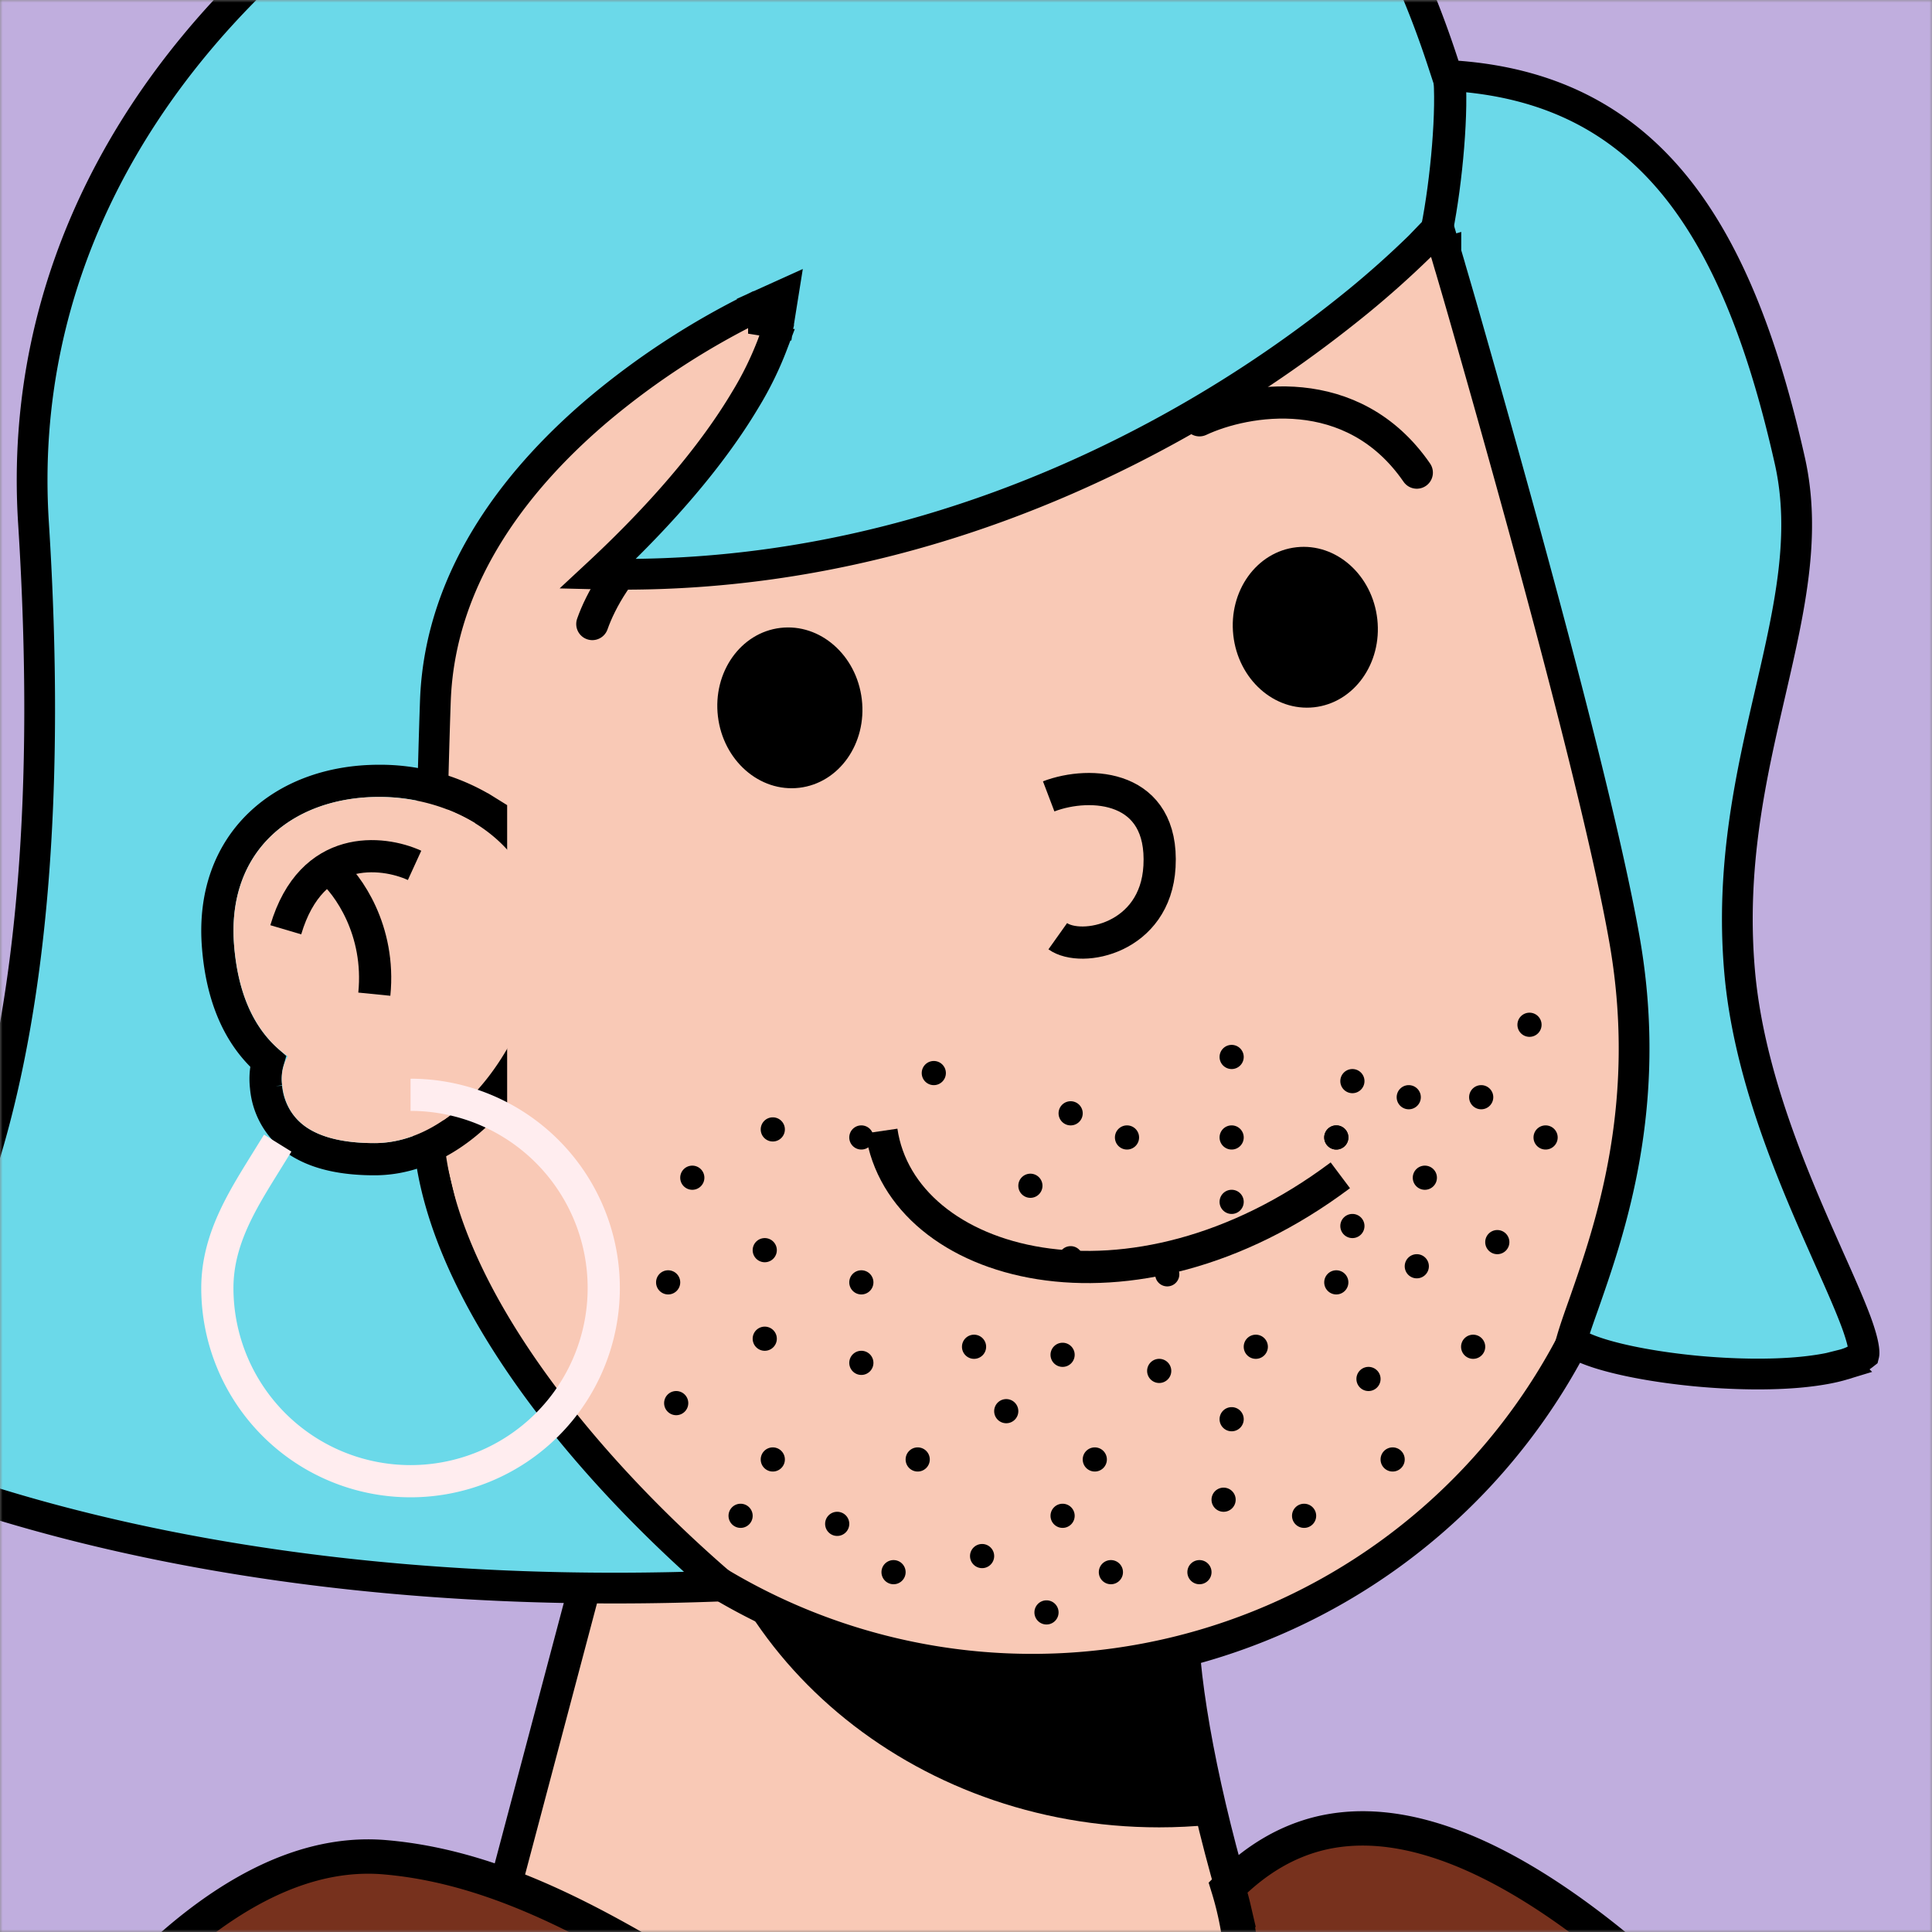 <svg xmlns="http://www.w3.org/2000/svg" viewBox="0 0 360 360" fill="none" shape-rendering="auto"><rect x="0" y="0" width="360" height="360" fill="#808080" stroke="none"/><mask id="viewboxMask"><rect width="360" height="360" rx="0" ry="0" x="0" y="0" fill="#fff" /></mask><g mask="url(#viewboxMask)"><rect fill="#c0aede" width="360" height="360" x="0" y="0" /><g transform="translate(-90 -90) scale(1.5)"><g transform="translate(80 23)"><path d="M154 319.5c-14.4-20-25.67-58.67-27-78L58.5 212 30 319.5h124Z" fill="#f9c9b6" stroke="#000" stroke-width="4"/><path d="M130.37 263.69c-2.1.2-4.22.31-6.37.31-30.78 0-56.05-21.57-58.76-49.1L127 241.5c.38 5.48 1.55 13.32 3.37 22.19Z" fill="#000" style="mix-blend-mode:multiply"/><path d="M181.94 151.37v.01l.1.4.14.65A75.72 75.72 0 0 1 34.93 187.7l-.2-.74L18 117.13l-.06-.29A75.72 75.72 0 0 1 165.2 81.55l.05.21.02.08.05.2.05.2v.01l16.4 68.44.08.34.08.34Z" fill="#f9c9b6" stroke="#000" stroke-width="4"/><g transform="translate(34 102.3)"><g fill="#000000"><path d="M31 109a1 1 0 1 1-2 0 1 1 0 0 1 2 0ZM83 116a1 1 0 1 1-2 0 1 1 0 0 1 2 0ZM79 123a1 1 0 1 1-2 0 1 1 0 0 1 2 0ZM99 121a1 1 0 1 1-2 0 1 1 0 0 1 2 0ZM100 111a1 1 0 1 1-2 0 1 1 0 0 1 2 0ZM120 116a1 1 0 1 1-2 0 1 1 0 0 1 2 0ZM130 102a1 1 0 1 1-2 0 1 1 0 0 1 2 0ZM21 88a1 1 0 1 1-2 0 1 1 0 0 1 2 0ZM54 104a1 1 0 1 1-2 0 1 1 0 0 1 2 0ZM51 124a1 1 0 1 1-2 0 1 1 0 0 1 2 0ZM69 128a1 1 0 1 1-2 0 1 1 0 0 1 2 0ZM103 102a1 1 0 1 1-2 0 1 1 0 0 1 2 0ZM117 106a1 1 0 1 1-2 0 1 1 0 0 1 2 0ZM109 123a1 1 0 1 1-2 0 1 1 0 0 1 2 0ZM123 92a1 1 0 1 1-2 0 1 1 0 0 1 2 0ZM30 94a1 1 0 1 1-2 0 1 1 0 0 1 2 0ZM54 94a1 1 0 1 1-2 0 1 1 0 0 1 2 0ZM54 76a1 1 0 1 1-2 0 1 1 0 0 1 2 0ZM58 130a1 1 0 1 1-2 0 1 1 0 0 1 2 0ZM85 130a1 1 0 1 1-2 0 1 1 0 0 1 2 0ZM96 130a1 1 0 1 1-2 0 1 1 0 0 1 2 0ZM113 94a1 1 0 1 1-2 0 1 1 0 0 1 2 0ZM113 76a1 1 0 1 1-2 0 1 1 0 0 1 2 0ZM133 89a1 1 0 1 1-2 0 1 1 0 0 1 2 0ZM33 81a1 1 0 1 1-2 0 1 1 0 0 1 2 0ZM43 116a1 1 0 1 1-2 0 1 1 0 0 1 2 0ZM39 123a1 1 0 1 1-2 0 1 1 0 0 1 2 0ZM79 103a1 1 0 1 1-2 0 1 1 0 0 1 2 0ZM91 105a1 1 0 1 1-2 0 1 1 0 0 1 2 0ZM77 135a1 1 0 1 1-2 0 1 1 0 0 1 2 0ZM100 84a1 1 0 1 1-2 0 1 1 0 0 1 2 0ZM100 66a1 1 0 1 1-2 0 1 1 0 0 1 2 0ZM124 81a1 1 0 1 1-2 0 1 1 0 0 1 2 0ZM131 71a1 1 0 1 1-2 0 1 1 0 0 1 2 0ZM42 90a1 1 0 1 1-2 0 1 1 0 0 1 2 0ZM42 101a1 1 0 1 1-2 0 1 1 0 0 1 2 0ZM63 86a1 1 0 1 1-2 0 1 1 0 0 1 2 0ZM63 68a1 1 0 1 1-2 0 1 1 0 0 1 2 0ZM75 82a1 1 0 1 1-2 0 1 1 0 0 1 2 0ZM87 76a1 1 0 1 1-2 0 1 1 0 0 1 2 0ZM100 76a1 1 0 1 1-2 0 1 1 0 0 1 2 0Z"/><path d="M113 76a1 1 0 1 1-2 0 1 1 0 0 1 2 0ZM139 76a1 1 0 1 1-2 0 1 1 0 0 1 2 0ZM61 116a1 1 0 1 1-2 0 1 1 0 0 1 2 0ZM72 110a1 1 0 1 1-2 0 1 1 0 0 1 2 0ZM68 102a1 1 0 1 1-2 0 1 1 0 0 1 2 0ZM92 93a1 1 0 1 1-2 0 1 1 0 0 1 2 0ZM43 75a1 1 0 1 1-2 0 1 1 0 0 1 2 0ZM80 91a1 1 0 1 1-2 0 1 1 0 0 1 2 0ZM80 73a1 1 0 1 1-2 0 1 1 0 0 1 2 0ZM115 87a1 1 0 1 1-2 0 1 1 0 0 1 2 0ZM115 69a1 1 0 1 1-2 0 1 1 0 0 1 2 0ZM122 71a1 1 0 1 1-2 0 1 1 0 0 1 2 0ZM137 62a1 1 0 1 1-2 0 1 1 0 0 1 2 0Z"/><path d="M31 109a1 1 0 1 1-2 0 1 1 0 0 1 2 0ZM83 116a1 1 0 1 1-2 0 1 1 0 0 1 2 0ZM79 123a1 1 0 1 1-2 0 1 1 0 0 1 2 0ZM99 121a1 1 0 1 1-2 0 1 1 0 0 1 2 0ZM100 111a1 1 0 1 1-2 0 1 1 0 0 1 2 0ZM120 116a1 1 0 1 1-2 0 1 1 0 0 1 2 0ZM130 102a1 1 0 1 1-2 0 1 1 0 0 1 2 0ZM21 88a1 1 0 1 1-2 0 1 1 0 0 1 2 0ZM54 104a1 1 0 1 1-2 0 1 1 0 0 1 2 0ZM51 124a1 1 0 1 1-2 0 1 1 0 0 1 2 0ZM69 128a1 1 0 1 1-2 0 1 1 0 0 1 2 0ZM103 102a1 1 0 1 1-2 0 1 1 0 0 1 2 0ZM117 106a1 1 0 1 1-2 0 1 1 0 0 1 2 0ZM109 123a1 1 0 1 1-2 0 1 1 0 0 1 2 0ZM123 92a1 1 0 1 1-2 0 1 1 0 0 1 2 0ZM30 94a1 1 0 1 1-2 0 1 1 0 0 1 2 0ZM54 94a1 1 0 1 1-2 0 1 1 0 0 1 2 0ZM54 76a1 1 0 1 1-2 0 1 1 0 0 1 2 0ZM58 130a1 1 0 1 1-2 0 1 1 0 0 1 2 0ZM85 130a1 1 0 1 1-2 0 1 1 0 0 1 2 0ZM96 130a1 1 0 1 1-2 0 1 1 0 0 1 2 0ZM113 94a1 1 0 1 1-2 0 1 1 0 0 1 2 0ZM113 76a1 1 0 1 1-2 0 1 1 0 0 1 2 0ZM133 89a1 1 0 1 1-2 0 1 1 0 0 1 2 0ZM33 81a1 1 0 1 1-2 0 1 1 0 0 1 2 0ZM43 116a1 1 0 1 1-2 0 1 1 0 0 1 2 0ZM39 123a1 1 0 1 1-2 0 1 1 0 0 1 2 0ZM79 103a1 1 0 1 1-2 0 1 1 0 0 1 2 0ZM91 105a1 1 0 1 1-2 0 1 1 0 0 1 2 0ZM77 135a1 1 0 1 1-2 0 1 1 0 0 1 2 0ZM100 84a1 1 0 1 1-2 0 1 1 0 0 1 2 0ZM100 66a1 1 0 1 1-2 0 1 1 0 0 1 2 0ZM124 81a1 1 0 1 1-2 0 1 1 0 0 1 2 0ZM131 71a1 1 0 1 1-2 0 1 1 0 0 1 2 0ZM42 90a1 1 0 1 1-2 0 1 1 0 0 1 2 0ZM42 101a1 1 0 1 1-2 0 1 1 0 0 1 2 0ZM63 86a1 1 0 1 1-2 0 1 1 0 0 1 2 0ZM63 68a1 1 0 1 1-2 0 1 1 0 0 1 2 0ZM75 82a1 1 0 1 1-2 0 1 1 0 0 1 2 0ZM87 76a1 1 0 1 1-2 0 1 1 0 0 1 2 0ZM100 76a1 1 0 1 1-2 0 1 1 0 0 1 2 0Z" stroke="#000"/><path d="M113 76a1 1 0 1 1-2 0 1 1 0 0 1 2 0ZM139 76a1 1 0 1 1-2 0 1 1 0 0 1 2 0ZM61 116a1 1 0 1 1-2 0 1 1 0 0 1 2 0ZM72 110a1 1 0 1 1-2 0 1 1 0 0 1 2 0ZM68 102a1 1 0 1 1-2 0 1 1 0 0 1 2 0ZM92 93a1 1 0 1 1-2 0 1 1 0 0 1 2 0ZM43 75a1 1 0 1 1-2 0 1 1 0 0 1 2 0ZM80 91a1 1 0 1 1-2 0 1 1 0 0 1 2 0ZM80 73a1 1 0 1 1-2 0 1 1 0 0 1 2 0ZM115 87a1 1 0 1 1-2 0 1 1 0 0 1 2 0ZM115 69a1 1 0 1 1-2 0 1 1 0 0 1 2 0ZM122 71a1 1 0 1 1-2 0 1 1 0 0 1 2 0ZM137 62a1 1 0 1 1-2 0 1 1 0 0 1 2 0Z" stroke="#000"/></g></g></g><g transform="translate(170 183)"><path d="M-.5 17.5c2.5 17 31 25 57 5.5" stroke="#000000" stroke-width="4"/></g><g transform="translate(110 102)"><path d="M99 10.21c5.67-2.66 19-5.1 27 6.5M23.58 35.52c2.07-5.9 9.68-17.12 23.56-14.7" stroke="#000000" stroke-width="4" stroke-linecap="round"/></g><g transform="translate(49 11)"><g stroke="#000"><path d="m105.84 88.82 1.88.3v.08l-.04.16-.12.52c-.12.45-.3 1.09-.6 1.9a41.7 41.7 0 0 1-3.4 6.92c-3.17 5.32-8.7 12.66-18.31 21.6 29.97.74 55-8.92 72.82-19.04a156.35 156.35 0 0 0 21.71-14.87 118.43 118.43 0 0 0 7.5-6.7l.1-.1.01-.01 2.29-2.38.93 3.16-1.84.54 1.84-.54v.05l.05.13.15.52a817.06 817.06 0 0 1 2.69 9.28c1.75 6.14 4.14 14.58 6.66 23.77 5.03 18.35 10.6 39.81 12.7 51.97 3.49 20.32-1.91 35.74-5.1 44.87-.63 1.77-1.17 3.3-1.54 4.6.06.04.12.1.22.16.6.42 1.65.91 3.18 1.4 3.02.96 7.32 1.74 11.92 2.19 4.6.44 9.38.53 13.34.14 1.98-.2 3.7-.5 5.08-.92a6.85 6.85 0 0 0 2.58-1.27c.02-.08.03-.29-.02-.68-.1-.78-.4-1.87-.93-3.32-.8-2.15-1.97-4.8-3.35-7.88l-1.46-3.3c-3.93-8.94-8.65-20.56-9.68-32.4-1.15-13.16 1.45-24.42 3.79-34.54l.11-.48c2.39-10.34 4.38-19.32 2.34-28.42-3.1-13.8-7.32-25.3-13.8-33.57-6.42-8.17-15.13-13.27-27.5-14.21l-1.28-.1-.4-1.22c-5.7-17.57-13.38-29.05-23.18-36.17-9.8-7.12-21.96-10.05-36.94-10.05-27.7 0-57.5 10.52-79.88 28.72-22.35 18.18-37.14 43.9-35.2 74.33 2.13 33.6-.3 59.06-5.8 77.72-5 17-12.59 28.46-21.68 35.14 1.19.61 2.78 1.39 4.77 2.27 5.02 2.24 12.59 5.2 22.67 8.03 19.34 5.43 47.95 10.38 85.71 8.89-8.32-7.15-16.72-15.83-23.37-25-7.63-10.53-13.14-21.94-13.3-32.58-.19-12.62.67-45.67.93-52.5.62-15.9 10.82-28.15 20.54-36.3a96.6 96.6 0 0 1 18.96-12.34l.2-.1.13-.06.1-.05h.02v-.01l.8 1.74Zm0 0 1.88.3.56-3.5-3.23 1.46.79 1.74Zm100.23 126.57.03.04-.03-.04Z" fill="#6bd9e9" stroke-width="3.82"/><path d="M191 58c.5 4.5-.3 13.5-1.5 19.5" stroke-width="4"/></g></g><g transform="translate(142 119)"><g fill="#000000"><ellipse cx="16.12" cy="28.93" rx="9" ry="10" transform="rotate(-6.78 16.12 28.93)"/><ellipse cx="80.15" cy="18.92" rx="9" ry="10" transform="rotate(-6.28 80.15 18.92)"/></g><g transform="translate(-40 -8)"></g></g><g transform="rotate(-8 1149.44 -1186.92)"><path d="M12.3 12.34c5.45-1.24 14.38.62 12.42 10.54-1.74 8.82-11.1 9.3-13.72 6.82" stroke="#000" stroke-width="4"/></g><g transform="translate(84 154)"><path d="M37 8.25V7.13l-.95-.59A24.91 24.91 0 0 0 23.08 3C17.44 3 12.16 4.75 8.4 8.3c-3.8 3.58-5.86 8.83-5.31 15.37.52 6.37 2.66 11.06 6.2 14.17-.29 1-.37 2.08-.24 3.21a8.98 8.98 0 0 0 4.6 7.08C16.09 49.5 19.2 50 22.52 50c5.48 0 10.29-2.95 13.95-6.89l.53-.57V8.25Z" stroke="#000" stroke-width="4"/><path d="M42.97 23.98c.07-.65.1-1.3.1-1.98 0-10.22-9.5-17-20-17C12.6 5 4.09 11.5 5.09 23.5c.56 6.68 2.95 11.07 6.65 13.72a5.7 5.7 0 0 0-.68 3.6C11.68 46.1 16.19 48 22.52 48c11.1 0 19.9-14.05 20.45-24.02Z" fill="#f9c9b6"/><path d="M27.5 13.5c-4-1.83-12.8-2.8-16 8" stroke="#000" stroke-width="4"/><path d="M17 14c2.17 1.83 6.3 7.5 5.5 15.5" stroke="#000" stroke-width="4"/><g transform="translate(3 42)"><path d="M24 0A24 24 0 1 1 0 24c0-6.4 3.5-11.5 6.57-16.5L7.5 6" stroke="#ffedef" stroke-width="4"/></g></g><g transform="translate(53 272)"><path d="M260.37 90.86H-12.54l.1-.2C-7.89 81.38.5 64.31 11.4 49.03c6.2-8.67 13.13-16.65 20.54-22.27 7.41-5.61 15.12-8.73 22.95-8.04 15.06 1.31 28.46 9.56 41.93 17.83l3.83 2.35c14.48 8.82 29.35 17.02 45.72 13.43 5.53-1.2 9.26-3.8 11.6-7.16 2.32-3.3 3.15-7.15 3.3-10.66.14-3.52-.4-6.85-.96-9.26a39.89 39.89 0 0 0-.75-2.78c3.63-3.64 7.47-5.77 11.43-6.73 4.3-1.03 8.89-.73 13.72.7 9.73 2.87 20.14 10.25 30.3 19.73 18.61 17.37 35.69 41.14 45.36 54.68Z" fill="#77311d" stroke="#000" stroke-width="4.27"/></g></g></g></svg>